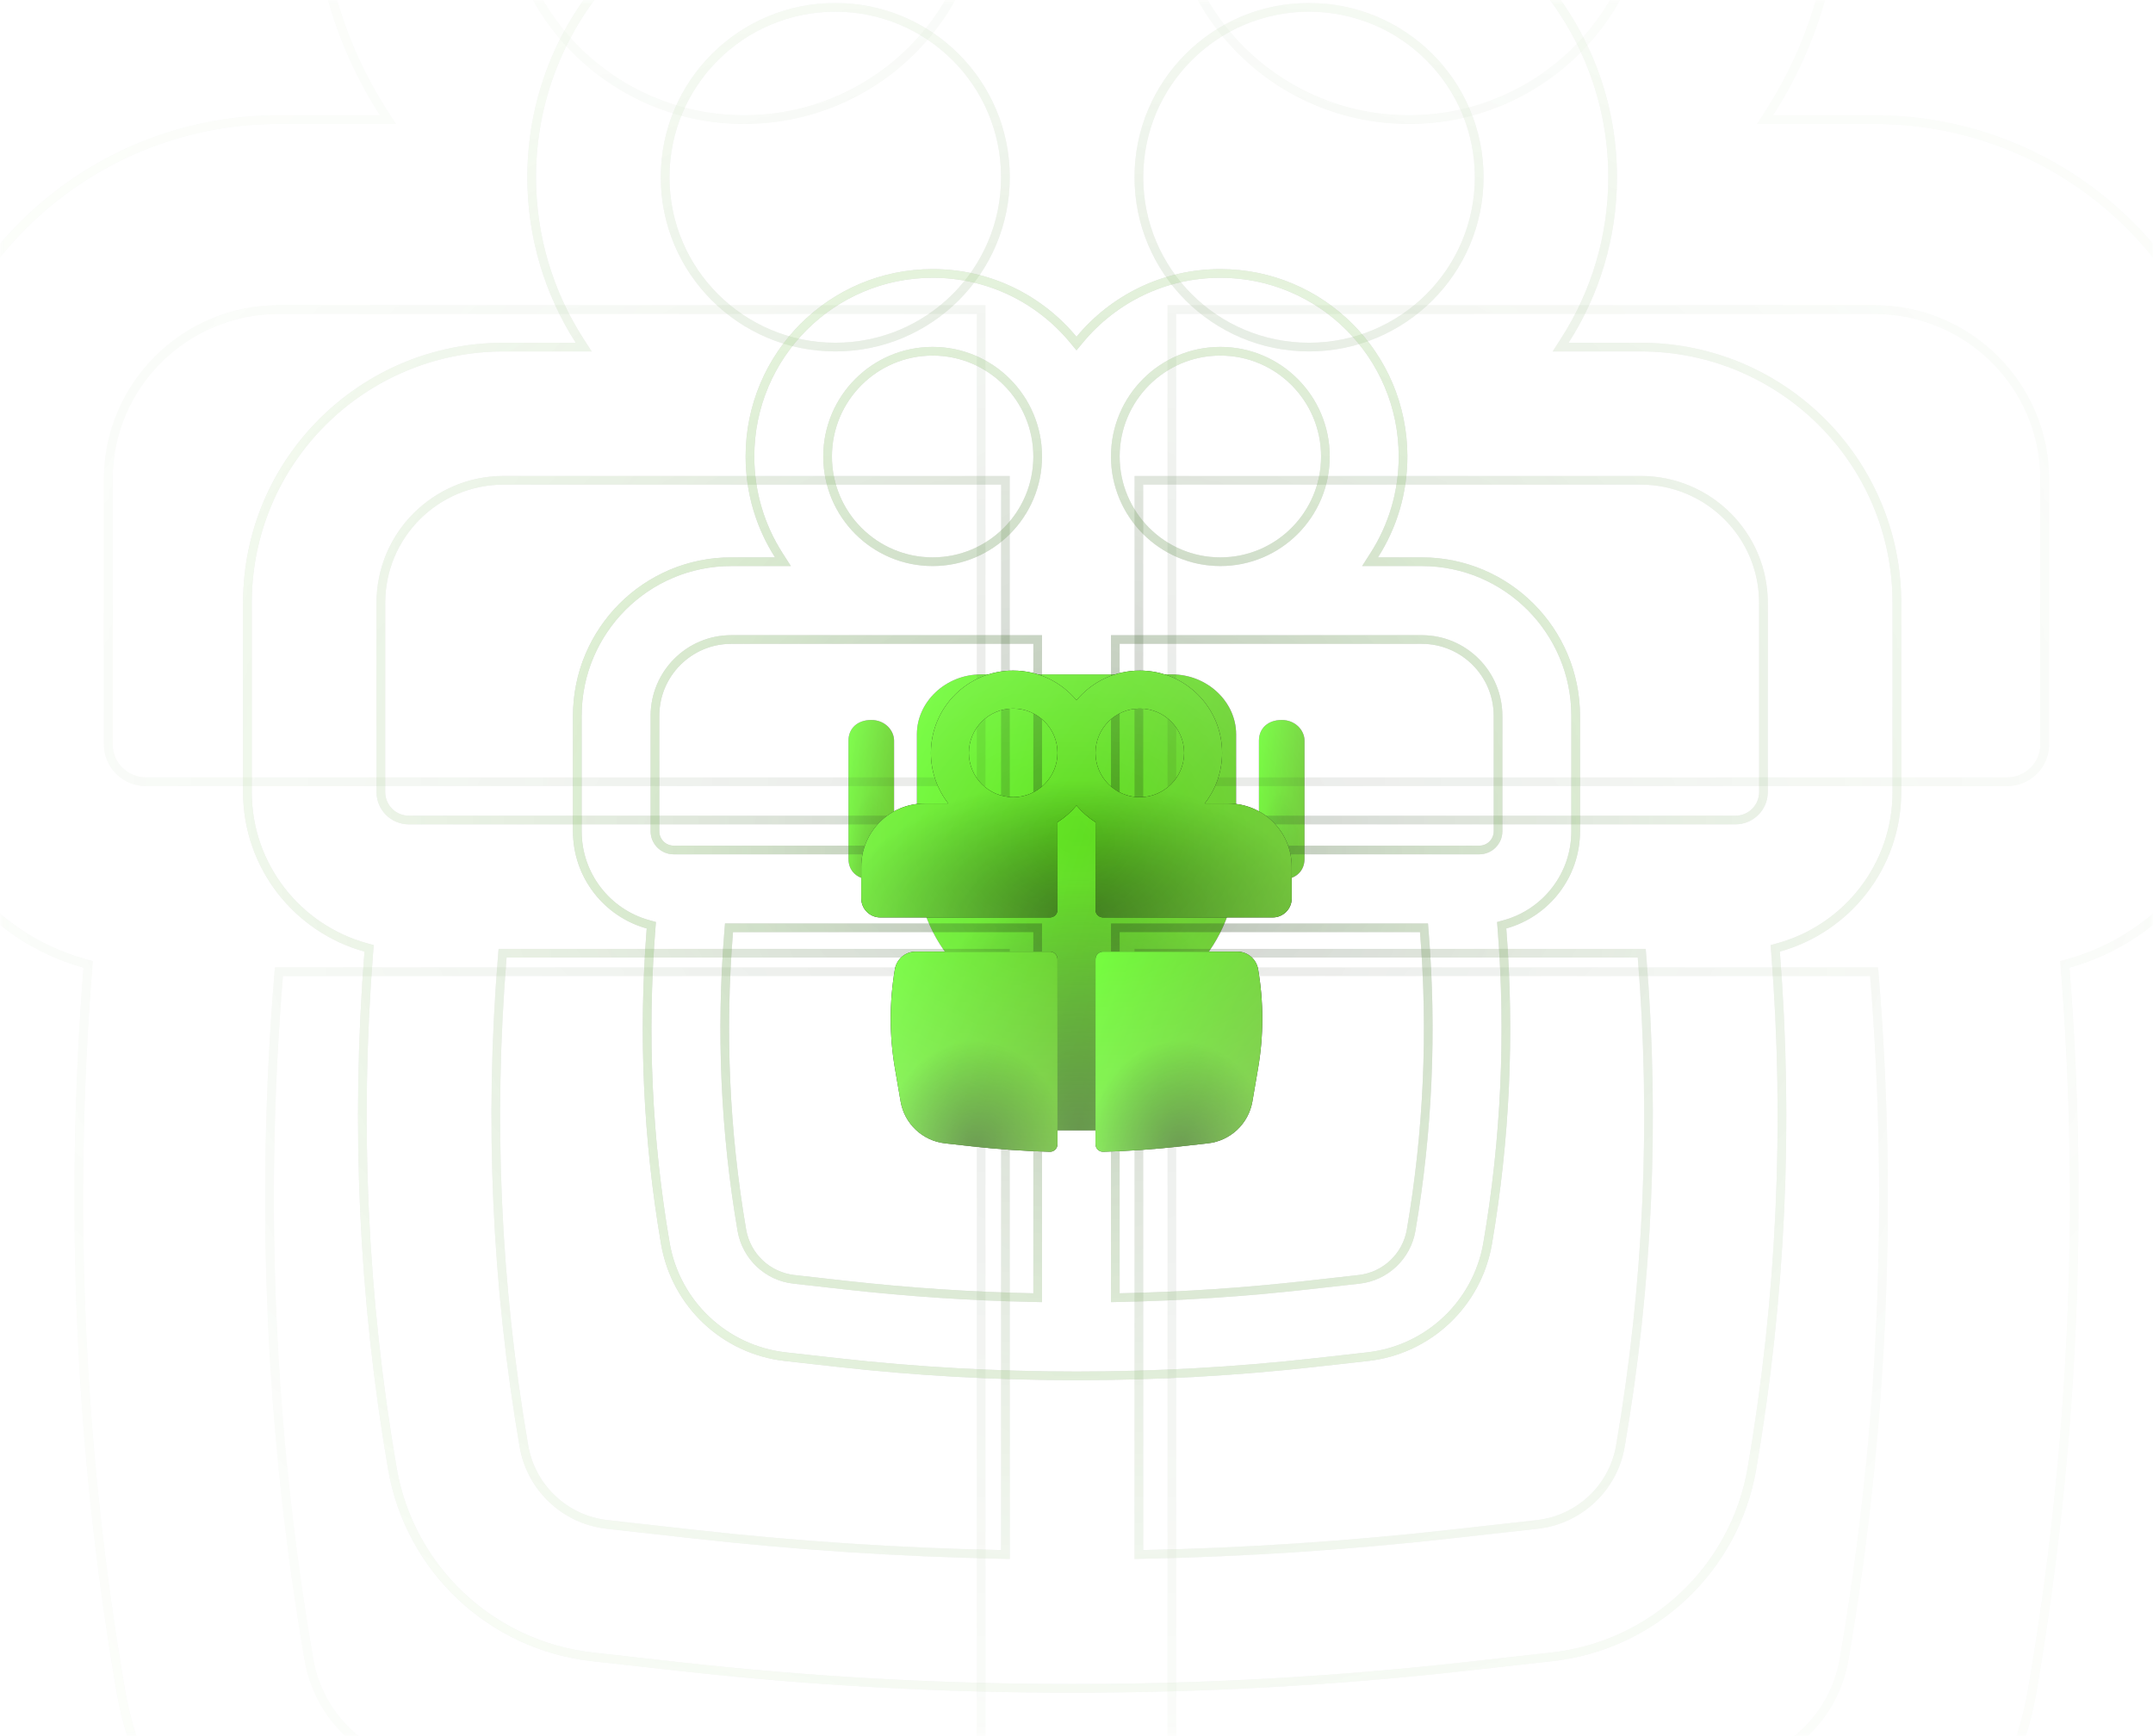 <svg xmlns="http://www.w3.org/2000/svg" fill="none" viewBox="0 0 248 200" height="200" width="248">
<g clip-path="url(#clip0_6134_4086)">
<mask height="200" width="248" y="0" x="0" maskUnits="userSpaceOnUse" style="mask-type:alpha" id="mask0_6134_4086">
<rect fill="url(#paint0_radial_6134_4086)" height="200" width="248"></rect>
</mask>
<g mask="url(#mask0_6134_4086)">
<g filter="url(#filter0_f_6134_4086)">
<g filter="url(#filter1_i_6134_4086)">
<path fill="#C952FF" d="M134.978 72H113.024C108.907 72 105.614 75.183 105.614 78.898V94.021C105.614 102.777 112.475 110.206 121.257 111.532V119.227H113.024C111.377 119.227 110.28 120.288 110.28 121.88C110.28 123.472 111.377 124.533 113.024 124.533H134.978C136.625 124.533 137.722 123.472 137.722 121.88C137.722 120.288 136.625 119.227 134.978 119.227H126.745V111.532C135.527 110.206 142.388 103.042 142.388 94.021V78.898C142.388 75.183 139.095 72 134.978 72Z"></path>
<path fill="url(#paint1_linear_6134_4086)" d="M134.978 72H113.024C108.907 72 105.614 75.183 105.614 78.898V94.021C105.614 102.777 112.475 110.206 121.257 111.532V119.227H113.024C111.377 119.227 110.28 120.288 110.28 121.88C110.28 123.472 111.377 124.533 113.024 124.533H134.978C136.625 124.533 137.722 123.472 137.722 121.88C137.722 120.288 136.625 119.227 134.978 119.227H126.745V111.532C135.527 110.206 142.388 103.042 142.388 94.021V78.898C142.388 75.183 139.095 72 134.978 72Z"></path>
<path fill-opacity="0.45" fill="url(#paint2_radial_6134_4086)" d="M134.978 72H113.024C108.907 72 105.614 75.183 105.614 78.898V94.021C105.614 102.777 112.475 110.206 121.257 111.532V119.227H113.024C111.377 119.227 110.28 120.288 110.28 121.88C110.28 123.472 111.377 124.533 113.024 124.533H134.978C136.625 124.533 137.722 123.472 137.722 121.88C137.722 120.288 136.625 119.227 134.978 119.227H126.745V111.532C135.527 110.206 142.388 103.042 142.388 94.021V78.898C142.388 75.183 139.095 72 134.978 72Z"></path>
</g>
<g filter="url(#filter2_i_6134_4086)">
<path fill="#C952FF" d="M100.36 77.253C98.784 77.253 97.733 78.208 97.733 79.641V93.252C97.733 94.685 98.784 95.64 100.36 95.64C101.936 95.64 102.987 94.685 102.987 93.252V79.641C102.987 78.447 101.936 77.253 100.36 77.253Z"></path>
<path fill="url(#paint3_linear_6134_4086)" d="M100.36 77.253C98.784 77.253 97.733 78.208 97.733 79.641V93.252C97.733 94.685 98.784 95.64 100.36 95.64C101.936 95.64 102.987 94.685 102.987 93.252V79.641C102.987 78.447 101.936 77.253 100.36 77.253Z"></path>
<path fill-opacity="0.12" fill="url(#paint4_radial_6134_4086)" d="M100.36 77.253C98.784 77.253 97.733 78.208 97.733 79.641V93.252C97.733 94.685 98.784 95.64 100.36 95.64C101.936 95.64 102.987 94.685 102.987 93.252V79.641C102.987 78.447 101.936 77.253 100.36 77.253Z"></path>
</g>
<g filter="url(#filter3_i_6134_4086)">
<path fill="#C952FF" d="M147.64 77.253C146.064 77.253 145.014 78.208 145.014 79.641V93.252C145.014 94.685 146.064 95.64 147.64 95.64C149.216 95.64 150.267 94.685 150.267 93.252V79.641C150.267 78.447 149.216 77.253 147.64 77.253Z"></path>
<path fill="url(#paint5_linear_6134_4086)" d="M147.64 77.253C146.064 77.253 145.014 78.208 145.014 79.641V93.252C145.014 94.685 146.064 95.64 147.64 95.64C149.216 95.64 150.267 94.685 150.267 93.252V79.641C150.267 78.447 149.216 77.253 147.64 77.253Z"></path>
<path fill-opacity="0.12" fill="url(#paint6_radial_6134_4086)" d="M147.64 77.253C146.064 77.253 145.014 78.208 145.014 79.641V93.252C145.014 94.685 146.064 95.64 147.64 95.64C149.216 95.64 150.267 94.685 150.267 93.252V79.641C150.267 78.447 149.216 77.253 147.64 77.253Z"></path>
</g>
</g>
<g opacity="0.1">
<path stroke="black" d="M123.616 -44.782L124 -44.322L124.384 -44.782C133.423 -55.608 147.046 -62.5 162.286 -62.5C189.499 -62.5 211.557 -40.524 211.557 -13.42C211.557 -3.689 208.715 5.379 203.812 13.007L203.317 13.777H204.233H215.886C238.871 13.777 257.5 32.338 257.5 55.23V85.741C257.5 97.778 249.35 107.92 238.245 110.987L237.847 111.097L237.879 111.509C240.083 139.333 238.806 167.34 234.069 194.881C231.274 211.132 218.024 223.583 201.573 225.413L201.628 225.91L201.573 225.413L187.568 226.972C145.32 231.676 102.68 231.676 60.432 226.972L46.427 225.413L46.372 225.907L46.427 225.413C29.976 223.583 16.727 211.132 13.932 194.881C9.194 167.34 7.918 139.333 10.121 111.509L10.153 111.097L9.755 110.987C-1.35 107.92 -9.5 97.778 -9.5 85.741V55.23C-9.5 32.338 9.13 13.777 32.114 13.777H43.767H44.683L44.188 13.007C39.285 5.379 36.443 -3.689 36.443 -13.42C36.443 -40.524 58.501 -62.5 85.714 -62.5C100.954 -62.5 114.577 -55.608 123.616 -44.782ZM113.014 36.161V35.661H112.514H32.114C21.268 35.661 12.471 44.42 12.471 55.23V85.741C12.471 88.126 14.411 90.055 16.8 90.055H112.514H113.014V89.555V36.161ZM135.486 111.938H134.986V112.438V207.999V208.509L135.496 208.498C152.069 208.153 168.629 207.062 185.127 205.225L199.132 203.666C205.853 202.918 211.27 197.829 212.412 191.186C216.889 165.159 218.061 138.688 215.909 112.397L215.872 111.938H215.411H135.486ZM134.986 89.555V90.055H135.486H231.2C233.589 90.055 235.529 88.126 235.529 85.741V55.23C235.529 44.42 226.733 35.661 215.886 35.661H135.486H134.986V36.161V89.555ZM113.014 112.438V111.938H112.514H32.59H32.129L32.091 112.397C29.939 138.688 31.11 165.159 35.587 191.186C36.73 197.829 42.147 202.918 48.868 203.666L62.873 205.225C79.371 207.062 95.931 208.153 112.504 208.498L113.014 208.509V207.999V112.438ZM113.014 -13.42C113.014 -28.442 100.79 -40.617 85.714 -40.617C70.639 -40.617 58.414 -28.442 58.414 -13.42C58.414 1.603 70.639 13.777 85.714 13.777C100.79 13.777 113.014 1.603 113.014 -13.42ZM162.286 13.777C177.361 13.777 189.586 1.603 189.586 -13.42C189.586 -28.442 177.361 -40.617 162.286 -40.617C147.21 -40.617 134.986 -28.442 134.986 -13.42C134.986 1.603 147.21 13.777 162.286 13.777Z"></path>
<path stroke="url(#paint7_radial_6134_4086)" d="M123.616 -44.782L124 -44.322L124.384 -44.782C133.423 -55.608 147.046 -62.5 162.286 -62.5C189.499 -62.5 211.557 -40.524 211.557 -13.42C211.557 -3.689 208.715 5.379 203.812 13.007L203.317 13.777H204.233H215.886C238.871 13.777 257.5 32.338 257.5 55.23V85.741C257.5 97.778 249.35 107.92 238.245 110.987L237.847 111.097L237.879 111.509C240.083 139.333 238.806 167.34 234.069 194.881C231.274 211.132 218.024 223.583 201.573 225.413L201.628 225.91L201.573 225.413L187.568 226.972C145.32 231.676 102.68 231.676 60.432 226.972L46.427 225.413L46.372 225.907L46.427 225.413C29.976 223.583 16.727 211.132 13.932 194.881C9.194 167.34 7.918 139.333 10.121 111.509L10.153 111.097L9.755 110.987C-1.35 107.92 -9.5 97.778 -9.5 85.741V55.23C-9.5 32.338 9.13 13.777 32.114 13.777H43.767H44.683L44.188 13.007C39.285 5.379 36.443 -3.689 36.443 -13.42C36.443 -40.524 58.501 -62.5 85.714 -62.5C100.954 -62.5 114.577 -55.608 123.616 -44.782ZM113.014 36.161V35.661H112.514H32.114C21.268 35.661 12.471 44.42 12.471 55.23V85.741C12.471 88.126 14.411 90.055 16.8 90.055H112.514H113.014V89.555V36.161ZM135.486 111.938H134.986V112.438V207.999V208.509L135.496 208.498C152.069 208.153 168.629 207.062 185.127 205.225L199.132 203.666C205.853 202.918 211.27 197.829 212.412 191.186C216.889 165.159 218.061 138.688 215.909 112.397L215.872 111.938H215.411H135.486ZM134.986 89.555V90.055H135.486H231.2C233.589 90.055 235.529 88.126 235.529 85.741V55.23C235.529 44.42 226.733 35.661 215.886 35.661H135.486H134.986V36.161V89.555ZM113.014 112.438V111.938H112.514H32.59H32.129L32.091 112.397C29.939 138.688 31.11 165.159 35.587 191.186C36.73 197.829 42.147 202.918 48.868 203.666L62.873 205.225C79.371 207.062 95.931 208.153 112.504 208.498L113.014 208.509V207.999V112.438ZM113.014 -13.42C113.014 -28.442 100.79 -40.617 85.714 -40.617C70.639 -40.617 58.414 -28.442 58.414 -13.42C58.414 1.603 70.639 13.777 85.714 13.777C100.79 13.777 113.014 1.603 113.014 -13.42ZM162.286 13.777C177.361 13.777 189.586 1.603 189.586 -13.42C189.586 -28.442 177.361 -40.617 162.286 -40.617C147.21 -40.617 134.986 -28.442 134.986 -13.42C134.986 1.603 147.21 13.777 162.286 13.777Z"></path>
</g>
<g opacity="0.2">
<path stroke="black" d="M123.116 -1.896L123.5 -1.434L123.884 -1.896C130.3 -9.598 139.969 -14.5 150.786 -14.5C170.1 -14.5 185.757 1.132 185.757 20.415C185.757 27.337 183.74 33.788 180.26 39.214L179.766 39.984H180.681H188.986C205.287 39.984 218.5 53.177 218.5 69.45V91.244C218.5 99.776 212.736 106.965 204.882 109.139L204.485 109.249L204.517 109.66C206.087 129.523 205.177 149.516 201.803 169.177C199.822 180.722 190.429 189.567 178.769 190.867L168.788 191.981C138.689 195.34 108.311 195.34 78.212 191.981L68.231 190.867C56.57 189.567 47.179 180.722 45.197 169.177C41.823 149.516 40.914 129.523 42.483 109.66L42.516 109.249L42.118 109.139C34.264 106.965 28.5 99.776 28.5 91.244V69.45C28.5 53.177 41.713 39.984 58.014 39.984H66.319H67.234L66.74 39.214C63.26 33.788 61.243 27.337 61.243 20.415C61.243 1.132 76.899 -14.5 96.214 -14.5C107.031 -14.5 116.7 -9.598 123.116 -1.896ZM115.814 55.829V55.329H115.314H58.014C50.204 55.329 43.871 61.65 43.871 69.45V91.244C43.871 93.025 45.318 94.468 47.1 94.468H115.314H115.814V93.968V55.829ZM131.686 109.813H131.186V110.313V178.57V179.081L131.696 179.07C143.512 178.824 155.319 178.044 167.081 176.731L177.062 175.617C181.916 175.076 185.827 171.393 186.652 166.586C189.845 147.983 190.68 129.063 189.146 110.272L189.108 109.813H188.647H131.686ZM131.186 93.968V94.468H131.686H199.9C201.683 94.468 203.129 93.025 203.129 91.244V69.45C203.129 61.651 196.796 55.329 188.986 55.329H131.686H131.186V55.829V93.968ZM115.814 110.313V109.813H115.314H58.353H57.892L57.855 110.272C56.32 129.063 57.155 147.983 60.348 166.586C61.173 171.393 65.084 175.076 69.939 175.617L79.919 176.731C91.682 178.044 103.488 178.824 115.304 179.07L115.814 179.081V178.57V110.313ZM115.814 20.415C115.814 9.606 107.038 0.845 96.214 0.845C85.39 0.845 76.614 9.606 76.614 20.415C76.614 31.223 85.39 39.984 96.214 39.984C107.038 39.984 115.814 31.223 115.814 20.415ZM150.786 39.984C161.61 39.984 170.386 31.223 170.386 20.415C170.386 9.606 161.61 0.845 150.786 0.845C139.962 0.845 131.186 9.606 131.186 20.415C131.186 31.223 139.962 39.984 150.786 39.984Z"></path>
<path stroke="url(#paint8_radial_6134_4086)" d="M123.116 -1.896L123.5 -1.434L123.884 -1.896C130.3 -9.598 139.969 -14.5 150.786 -14.5C170.1 -14.5 185.757 1.132 185.757 20.415C185.757 27.337 183.74 33.788 180.26 39.214L179.766 39.984H180.681H188.986C205.287 39.984 218.5 53.177 218.5 69.45V91.244C218.5 99.776 212.736 106.965 204.882 109.139L204.485 109.249L204.517 109.66C206.087 129.523 205.177 149.516 201.803 169.177C199.822 180.722 190.429 189.567 178.769 190.867L168.788 191.981C138.689 195.34 108.311 195.34 78.212 191.981L68.231 190.867C56.57 189.567 47.179 180.722 45.197 169.177C41.823 149.516 40.914 129.523 42.483 109.66L42.516 109.249L42.118 109.139C34.264 106.965 28.5 99.776 28.5 91.244V69.45C28.5 53.177 41.713 39.984 58.014 39.984H66.319H67.234L66.74 39.214C63.26 33.788 61.243 27.337 61.243 20.415C61.243 1.132 76.899 -14.5 96.214 -14.5C107.031 -14.5 116.7 -9.598 123.116 -1.896ZM115.814 55.829V55.329H115.314H58.014C50.204 55.329 43.871 61.65 43.871 69.45V91.244C43.871 93.025 45.318 94.468 47.1 94.468H115.314H115.814V93.968V55.829ZM131.686 109.813H131.186V110.313V178.57V179.081L131.696 179.07C143.512 178.824 155.319 178.044 167.081 176.731L177.062 175.617C181.916 175.076 185.827 171.393 186.652 166.586C189.845 147.983 190.68 129.063 189.146 110.272L189.108 109.813H188.647H131.686ZM131.186 93.968V94.468H131.686H199.9C201.683 94.468 203.129 93.025 203.129 91.244V69.45C203.129 61.651 196.796 55.329 188.986 55.329H131.686H131.186V55.829V93.968ZM115.814 110.313V109.813H115.314H58.353H57.892L57.855 110.272C56.32 129.063 57.155 147.983 60.348 166.586C61.173 171.393 65.084 175.076 69.939 175.617L79.919 176.731C91.682 178.044 103.488 178.824 115.304 179.07L115.814 179.081V178.57V110.313ZM115.814 20.415C115.814 9.606 107.038 0.845 96.214 0.845C85.39 0.845 76.614 9.606 76.614 20.415C76.614 31.223 85.39 39.984 96.214 39.984C107.038 39.984 115.814 31.223 115.814 20.415ZM150.786 39.984C161.61 39.984 170.386 31.223 170.386 20.415C170.386 9.606 161.61 0.845 150.786 0.845C139.962 0.845 131.186 9.606 131.186 20.415C131.186 31.223 139.962 39.984 150.786 39.984Z"></path>
</g>
<g opacity="0.3">
<path stroke="black" d="M123.615 39.112L124 39.575L124.385 39.112C128.246 34.46 134.064 31.5 140.571 31.5C152.192 31.5 161.614 40.94 161.614 52.586C161.614 56.767 160.4 60.663 158.306 63.94L157.815 64.709H158.728H163.771C173.562 64.709 181.5 72.662 181.5 82.474V95.758C181.5 100.87 178.059 105.176 173.373 106.478L172.976 106.588L173.008 106.999C173.96 119.089 173.409 131.26 171.362 143.227C170.173 150.18 164.538 155.504 157.545 156.287L151.483 156.966C133.218 159.011 114.782 159.011 96.517 156.966L90.456 156.287C83.462 155.504 77.827 150.18 76.638 143.227C74.591 131.26 74.04 119.089 74.992 106.999L75.024 106.588L74.627 106.478C69.941 105.176 66.5 100.87 66.5 95.758V82.474C66.5 72.662 74.438 64.709 84.229 64.709H89.272H90.185L89.694 63.94C87.6 60.663 86.386 56.767 86.386 52.586C86.386 40.94 95.808 31.5 107.429 31.5C113.936 31.5 119.754 34.46 123.615 39.112ZM119.529 74.172V73.672H119.029H84.229C79.375 73.672 75.443 77.614 75.443 82.474V95.758C75.443 96.951 76.408 97.918 77.6 97.918H119.029H119.529V97.418V74.172ZM128.971 106.881H128.471V107.381V148.986V149.496L128.982 149.486C136.164 149.335 143.34 148.859 150.49 148.059L156.551 147.38C159.587 147.04 162.032 144.729 162.547 141.714C164.489 130.359 164.998 118.81 164.064 107.341L164.027 106.881H163.566H128.971ZM128.471 97.418V97.918H128.971H170.4C171.592 97.918 172.557 96.95 172.557 95.758V82.474C172.557 77.614 168.625 73.672 163.771 73.672H128.971H128.471V74.172V97.418ZM119.529 107.381V106.881H119.029H84.434H83.973L83.936 107.341C83.003 118.81 83.51 130.359 85.452 141.714C85.968 144.729 88.412 147.04 91.449 147.38L97.51 148.059C104.66 148.859 111.836 149.335 119.018 149.486L119.529 149.496V148.986V107.381ZM119.529 52.586C119.529 45.892 114.112 40.463 107.429 40.463C100.745 40.463 95.329 45.892 95.329 52.586C95.329 59.281 100.745 64.709 107.429 64.709C114.112 64.709 119.529 59.281 119.529 52.586ZM140.571 64.709C147.255 64.709 152.671 59.281 152.671 52.586C152.671 45.892 147.255 40.463 140.571 40.463C133.888 40.463 128.471 45.892 128.471 52.586C128.471 59.281 133.888 64.709 140.571 64.709Z"></path>
<path stroke="url(#paint9_radial_6134_4086)" d="M123.615 39.112L124 39.575L124.385 39.112C128.246 34.46 134.064 31.5 140.571 31.5C152.192 31.5 161.614 40.94 161.614 52.586C161.614 56.767 160.4 60.663 158.306 63.94L157.815 64.709H158.728H163.771C173.562 64.709 181.5 72.662 181.5 82.474V95.758C181.5 100.87 178.059 105.176 173.373 106.478L172.976 106.588L173.008 106.999C173.96 119.089 173.409 131.26 171.362 143.227C170.173 150.18 164.538 155.504 157.545 156.287L151.483 156.966C133.218 159.011 114.782 159.011 96.517 156.966L90.456 156.287C83.462 155.504 77.827 150.18 76.638 143.227C74.591 131.26 74.04 119.089 74.992 106.999L75.024 106.588L74.627 106.478C69.941 105.176 66.5 100.87 66.5 95.758V82.474C66.5 72.662 74.438 64.709 84.229 64.709H89.272H90.185L89.694 63.94C87.6 60.663 86.386 56.767 86.386 52.586C86.386 40.94 95.808 31.5 107.429 31.5C113.936 31.5 119.754 34.46 123.615 39.112ZM119.529 74.172V73.672H119.029H84.229C79.375 73.672 75.443 77.614 75.443 82.474V95.758C75.443 96.951 76.408 97.918 77.6 97.918H119.029H119.529V97.418V74.172ZM128.971 106.881H128.471V107.381V148.986V149.496L128.982 149.486C136.164 149.335 143.34 148.859 150.49 148.059L156.551 147.38C159.587 147.04 162.032 144.729 162.547 141.714C164.489 130.359 164.998 118.81 164.064 107.341L164.027 106.881H163.566H128.971ZM128.471 97.418V97.918H128.971H170.4C171.592 97.918 172.557 96.95 172.557 95.758V82.474C172.557 77.614 168.625 73.672 163.771 73.672H128.971H128.471V74.172V97.418ZM119.529 107.381V106.881H119.029H84.434H83.973L83.936 107.341C83.003 118.81 83.51 130.359 85.452 141.714C85.968 144.729 88.412 147.04 91.449 147.38L97.51 148.059C104.66 148.859 111.836 149.335 119.018 149.486L119.529 149.496V148.986V107.381ZM119.529 52.586C119.529 45.892 114.112 40.463 107.429 40.463C100.745 40.463 95.329 45.892 95.329 52.586C95.329 59.281 100.745 64.709 107.429 64.709C114.112 64.709 119.529 59.281 119.529 52.586ZM140.571 64.709C147.255 64.709 152.671 59.281 152.671 52.586C152.671 45.892 147.255 40.463 140.571 40.463C133.888 40.463 128.471 45.892 128.471 52.586C128.471 59.281 133.888 64.709 140.571 64.709Z"></path>
</g>
<g filter="url(#filter4_i_6134_4086)">
<path fill="black" d="M107.229 81.042C107.229 75.806 111.473 71.562 116.708 71.562C119.64 71.562 122.261 72.894 124 74.984C125.739 72.894 128.36 71.562 131.291 71.562C136.526 71.562 140.771 75.806 140.771 81.042C140.771 83.242 140.021 85.266 138.764 86.875H141.5C145.527 86.875 148.791 90.14 148.791 94.167V97.812C148.791 99.021 147.812 100 146.604 100H127.062C126.579 100 126.187 99.608 126.187 99.125V89.031C125.362 88.502 124.624 87.85 124 87.099C123.376 87.85 122.637 88.502 121.812 89.031V99.125C121.812 99.608 121.42 100 120.937 100H101.396C100.187 100 99.208 99.021 99.208 97.812V94.167C99.208 90.14 102.473 86.875 106.5 86.875H109.236C107.978 85.266 107.229 83.242 107.229 81.042ZM121.812 81.042C121.812 78.223 119.527 75.938 116.708 75.938C113.889 75.938 111.604 78.223 111.604 81.042C111.604 83.861 113.889 86.146 116.708 86.146C119.527 86.146 121.812 83.861 121.812 81.042ZM126.187 81.042C126.187 83.861 128.472 86.146 131.291 86.146C134.11 86.146 136.396 83.861 136.396 81.042C136.396 78.223 134.11 75.938 131.291 75.938C128.472 75.938 126.187 78.223 126.187 81.042Z" clip-rule="evenodd" fill-rule="evenodd"></path>
<path fill="url(#paint10_linear_6134_4086)" d="M107.229 81.042C107.229 75.806 111.473 71.562 116.708 71.562C119.64 71.562 122.261 72.894 124 74.984C125.739 72.894 128.36 71.562 131.291 71.562C136.526 71.562 140.771 75.806 140.771 81.042C140.771 83.242 140.021 85.266 138.764 86.875H141.5C145.527 86.875 148.791 90.14 148.791 94.167V97.812C148.791 99.021 147.812 100 146.604 100H127.062C126.579 100 126.187 99.608 126.187 99.125V89.031C125.362 88.502 124.624 87.85 124 87.099C123.376 87.85 122.637 88.502 121.812 89.031V99.125C121.812 99.608 121.42 100 120.937 100H101.396C100.187 100 99.208 99.021 99.208 97.812V94.167C99.208 90.14 102.473 86.875 106.5 86.875H109.236C107.978 85.266 107.229 83.242 107.229 81.042ZM121.812 81.042C121.812 78.223 119.527 75.938 116.708 75.938C113.889 75.938 111.604 78.223 111.604 81.042C111.604 83.861 113.889 86.146 116.708 86.146C119.527 86.146 121.812 83.861 121.812 81.042ZM126.187 81.042C126.187 83.861 128.472 86.146 131.291 86.146C134.11 86.146 136.396 83.861 136.396 81.042C136.396 78.223 134.11 75.938 131.291 75.938C128.472 75.938 126.187 78.223 126.187 81.042Z" clip-rule="evenodd" fill-rule="evenodd"></path>
<path fill-opacity="0.45" fill="url(#paint11_radial_6134_4086)" d="M107.229 81.042C107.229 75.806 111.473 71.562 116.708 71.562C119.64 71.562 122.261 72.894 124 74.984C125.739 72.894 128.36 71.562 131.291 71.562C136.526 71.562 140.771 75.806 140.771 81.042C140.771 83.242 140.021 85.266 138.764 86.875H141.5C145.527 86.875 148.791 90.14 148.791 94.167V97.812C148.791 99.021 147.812 100 146.604 100H127.062C126.579 100 126.187 99.608 126.187 99.125V89.031C125.362 88.502 124.624 87.85 124 87.099C123.376 87.85 122.637 88.502 121.812 89.031V99.125C121.812 99.608 121.42 100 120.937 100H101.396C100.187 100 99.208 99.021 99.208 97.812V94.167C99.208 90.14 102.473 86.875 106.5 86.875H109.236C107.978 85.266 107.229 83.242 107.229 81.042ZM121.812 81.042C121.812 78.223 119.527 75.938 116.708 75.938C113.889 75.938 111.604 78.223 111.604 81.042C111.604 83.861 113.889 86.146 116.708 86.146C119.527 86.146 121.812 83.861 121.812 81.042ZM126.187 81.042C126.187 83.861 128.472 86.146 131.291 86.146C134.11 86.146 136.396 83.861 136.396 81.042C136.396 78.223 134.11 75.938 131.291 75.938C128.472 75.938 126.187 78.223 126.187 81.042Z" clip-rule="evenodd" fill-rule="evenodd"></path>
</g>
<g filter="url(#filter5_i_6134_4086)">
<path fill="black" d="M121.813 104.812C121.813 104.329 121.421 103.938 120.938 103.938H105.476C104.293 103.938 103.282 104.79 103.082 105.956C102.435 109.736 102.435 113.598 103.082 117.377L103.737 121.195C104.177 123.766 106.265 125.735 108.857 126.025L111.964 126.372C114.941 126.705 117.929 126.914 120.92 126.999C121.41 127.013 121.813 126.618 121.813 126.128V104.812Z"></path>
<path fill="url(#paint12_linear_6134_4086)" d="M121.813 104.812C121.813 104.329 121.421 103.938 120.938 103.938H105.476C104.293 103.938 103.282 104.79 103.082 105.956C102.435 109.736 102.435 113.598 103.082 117.377L103.737 121.195C104.177 123.766 106.265 125.735 108.857 126.025L111.964 126.372C114.941 126.705 117.929 126.914 120.92 126.999C121.41 127.013 121.813 126.618 121.813 126.128V104.812Z"></path>
<path fill-opacity="0.45" fill="url(#paint13_radial_6134_4086)" d="M121.813 104.812C121.813 104.329 121.421 103.938 120.938 103.938H105.476C104.293 103.938 103.282 104.79 103.082 105.956C102.435 109.736 102.435 113.598 103.082 117.377L103.737 121.195C104.177 123.766 106.265 125.735 108.857 126.025L111.964 126.372C114.941 126.705 117.929 126.914 120.92 126.999C121.41 127.013 121.813 126.618 121.813 126.128V104.812Z"></path>
</g>
<g filter="url(#filter6_i_6134_4086)">
<path fill="black" d="M127.08 126.999C126.59 127.013 126.188 126.618 126.188 126.128V104.812C126.188 104.329 126.579 103.938 127.063 103.938H142.524C143.707 103.938 144.718 104.79 144.918 105.956C145.565 109.736 145.565 113.598 144.918 117.377L144.264 121.195C143.823 123.766 141.735 125.735 139.143 126.025L136.037 126.372C133.059 126.705 130.071 126.914 127.08 126.999Z"></path>
<path fill="url(#paint14_linear_6134_4086)" d="M127.08 126.999C126.59 127.013 126.188 126.618 126.188 126.128V104.812C126.188 104.329 126.579 103.938 127.063 103.938H142.524C143.707 103.938 144.718 104.79 144.918 105.956C145.565 109.736 145.565 113.598 144.918 117.377L144.264 121.195C143.823 123.766 141.735 125.735 139.143 126.025L136.037 126.372C133.059 126.705 130.071 126.914 127.08 126.999Z"></path>
<path fill-opacity="0.45" fill="url(#paint15_radial_6134_4086)" d="M127.08 126.999C126.59 127.013 126.188 126.618 126.188 126.128V104.812C126.188 104.329 126.579 103.938 127.063 103.938H142.524C143.707 103.938 144.718 104.79 144.918 105.956C145.565 109.736 145.565 113.598 144.918 117.377L144.264 121.195C143.823 123.766 141.735 125.735 139.143 126.025L136.037 126.372C133.059 126.705 130.071 126.914 127.08 126.999Z"></path>
</g>
</g>
</g>
<defs>
<filter color-interpolation-filters="sRGB" filterUnits="userSpaceOnUse" height="231.04" width="231.04" y="-17.8" x="8.48" id="filter0_f_6134_4086">
<feFlood result="BackgroundImageFix" flood-opacity="0"></feFlood>
<feBlend result="shape" in2="BackgroundImageFix" in="SourceGraphic" mode="normal"></feBlend>
<feGaussianBlur result="effect1_foregroundBlur_6134_4086" stdDeviation="42"></feGaussianBlur>
</filter>
<filter color-interpolation-filters="sRGB" filterUnits="userSpaceOnUse" height="58.222" width="36.773" y="72" x="105.614" id="filter1_i_6134_4086">
<feFlood result="BackgroundImageFix" flood-opacity="0"></feFlood>
<feBlend result="shape" in2="BackgroundImageFix" in="SourceGraphic" mode="normal"></feBlend>
<feColorMatrix result="hardAlpha" values="0 0 0 0 0 0 0 0 0 0 0 0 0 0 0 0 0 0 127 0" type="matrix" in="SourceAlpha"></feColorMatrix>
<feOffset dy="5.688"></feOffset>
<feGaussianBlur stdDeviation="8.742"></feGaussianBlur>
<feComposite k3="1" k2="-1" operator="arithmetic" in2="hardAlpha"></feComposite>
<feColorMatrix values="0 0 0 0 1 0 0 0 0 1 0 0 0 0 1 0 0 0 0.4 0" type="matrix"></feColorMatrix>
<feBlend result="effect1_innerShadow_6134_4086" in2="shape" mode="normal"></feBlend>
</filter>
<filter color-interpolation-filters="sRGB" filterUnits="userSpaceOnUse" height="24.075" width="5.253" y="77.253" x="97.733" id="filter2_i_6134_4086">
<feFlood result="BackgroundImageFix" flood-opacity="0"></feFlood>
<feBlend result="shape" in2="BackgroundImageFix" in="SourceGraphic" mode="normal"></feBlend>
<feColorMatrix result="hardAlpha" values="0 0 0 0 0 0 0 0 0 0 0 0 0 0 0 0 0 0 127 0" type="matrix" in="SourceAlpha"></feColorMatrix>
<feOffset dy="5.688"></feOffset>
<feGaussianBlur stdDeviation="8.742"></feGaussianBlur>
<feComposite k3="1" k2="-1" operator="arithmetic" in2="hardAlpha"></feComposite>
<feColorMatrix values="0 0 0 0 1 0 0 0 0 1 0 0 0 0 1 0 0 0 0.4 0" type="matrix"></feColorMatrix>
<feBlend result="effect1_innerShadow_6134_4086" in2="shape" mode="normal"></feBlend>
</filter>
<filter color-interpolation-filters="sRGB" filterUnits="userSpaceOnUse" height="24.075" width="5.253" y="77.253" x="145.014" id="filter3_i_6134_4086">
<feFlood result="BackgroundImageFix" flood-opacity="0"></feFlood>
<feBlend result="shape" in2="BackgroundImageFix" in="SourceGraphic" mode="normal"></feBlend>
<feColorMatrix result="hardAlpha" values="0 0 0 0 0 0 0 0 0 0 0 0 0 0 0 0 0 0 127 0" type="matrix" in="SourceAlpha"></feColorMatrix>
<feOffset dy="5.688"></feOffset>
<feGaussianBlur stdDeviation="8.742"></feGaussianBlur>
<feComposite k3="1" k2="-1" operator="arithmetic" in2="hardAlpha"></feComposite>
<feColorMatrix values="0 0 0 0 1 0 0 0 0 1 0 0 0 0 1 0 0 0 0.4 0" type="matrix"></feColorMatrix>
<feBlend result="effect1_innerShadow_6134_4086" in2="shape" mode="normal"></feBlend>
</filter>
<filter color-interpolation-filters="sRGB" filterUnits="userSpaceOnUse" height="34.126" width="49.583" y="71.562" x="99.208" id="filter4_i_6134_4086">
<feFlood result="BackgroundImageFix" flood-opacity="0"></feFlood>
<feBlend result="shape" in2="BackgroundImageFix" in="SourceGraphic" mode="normal"></feBlend>
<feColorMatrix result="hardAlpha" values="0 0 0 0 0 0 0 0 0 0 0 0 0 0 0 0 0 0 127 0" type="matrix" in="SourceAlpha"></feColorMatrix>
<feOffset dy="5.688"></feOffset>
<feGaussianBlur stdDeviation="8.742"></feGaussianBlur>
<feComposite k3="1" k2="-1" operator="arithmetic" in2="hardAlpha"></feComposite>
<feColorMatrix values="0 0 0 0 1 0 0 0 0 1 0 0 0 0 1 0 0 0 0.4 0" type="matrix"></feColorMatrix>
<feBlend result="effect1_innerShadow_6134_4086" in2="shape" mode="normal"></feBlend>
</filter>
<filter color-interpolation-filters="sRGB" filterUnits="userSpaceOnUse" height="28.75" width="19.216" y="103.938" x="102.597" id="filter5_i_6134_4086">
<feFlood result="BackgroundImageFix" flood-opacity="0"></feFlood>
<feBlend result="shape" in2="BackgroundImageFix" in="SourceGraphic" mode="normal"></feBlend>
<feColorMatrix result="hardAlpha" values="0 0 0 0 0 0 0 0 0 0 0 0 0 0 0 0 0 0 127 0" type="matrix" in="SourceAlpha"></feColorMatrix>
<feOffset dy="5.688"></feOffset>
<feGaussianBlur stdDeviation="8.742"></feGaussianBlur>
<feComposite k3="1" k2="-1" operator="arithmetic" in2="hardAlpha"></feComposite>
<feColorMatrix values="0 0 0 0 1 0 0 0 0 1 0 0 0 0 1 0 0 0 0.4 0" type="matrix"></feColorMatrix>
<feBlend result="effect1_innerShadow_6134_4086" in2="shape" mode="normal"></feBlend>
</filter>
<filter color-interpolation-filters="sRGB" filterUnits="userSpaceOnUse" height="28.75" width="19.216" y="103.938" x="126.188" id="filter6_i_6134_4086">
<feFlood result="BackgroundImageFix" flood-opacity="0"></feFlood>
<feBlend result="shape" in2="BackgroundImageFix" in="SourceGraphic" mode="normal"></feBlend>
<feColorMatrix result="hardAlpha" values="0 0 0 0 0 0 0 0 0 0 0 0 0 0 0 0 0 0 127 0" type="matrix" in="SourceAlpha"></feColorMatrix>
<feOffset dy="5.688"></feOffset>
<feGaussianBlur stdDeviation="8.742"></feGaussianBlur>
<feComposite k3="1" k2="-1" operator="arithmetic" in2="hardAlpha"></feComposite>
<feColorMatrix values="0 0 0 0 1 0 0 0 0 1 0 0 0 0 1 0 0 0 0.4 0" type="matrix"></feColorMatrix>
<feBlend result="effect1_innerShadow_6134_4086" in2="shape" mode="normal"></feBlend>
</filter>
<radialGradient gradientTransform="translate(124 96.25) rotate(90) scale(103.75 128.65)" gradientUnits="userSpaceOnUse" r="1" cy="0" cx="0" id="paint0_radial_6134_4086">
<stop stop-color="#C7C7C7"></stop>
<stop stop-opacity="0.22" stop-color="#818181" offset="1"></stop>
</radialGradient>
<linearGradient gradientUnits="userSpaceOnUse" y2="87.531" x2="154.213" y1="72" x1="105.614" id="paint1_linear_6134_4086">
<stop stop-color="#64FD28"></stop>
<stop stop-color="#5ABC18" offset="1"></stop>
</linearGradient>
<radialGradient gradientTransform="translate(124.217 124.533) rotate(-90) scale(29.226 20.458)" gradientUnits="userSpaceOnUse" r="1" cy="0" cx="0" id="paint2_radial_6134_4086">
<stop></stop>
<stop stop-opacity="0" offset="1"></stop>
</radialGradient>
<linearGradient gradientUnits="userSpaceOnUse" y2="78.234" x2="105.257" y1="77.253" x1="97.733" id="paint3_linear_6134_4086">
<stop stop-color="#64FD28"></stop>
<stop stop-color="#5ABC18" offset="1"></stop>
</linearGradient>
<radialGradient gradientTransform="translate(100.391 95.64) rotate(-90) scale(10.229 2.923)" gradientUnits="userSpaceOnUse" r="1" cy="0" cx="0" id="paint4_radial_6134_4086">
<stop></stop>
<stop stop-opacity="0" offset="1"></stop>
</radialGradient>
<linearGradient gradientUnits="userSpaceOnUse" y2="78.234" x2="152.537" y1="77.253" x1="145.014" id="paint5_linear_6134_4086">
<stop stop-color="#64FD28"></stop>
<stop stop-color="#5ABC18" offset="1"></stop>
</linearGradient>
<radialGradient gradientTransform="translate(147.671 95.64) rotate(-90) scale(10.229 2.923)" gradientUnits="userSpaceOnUse" r="1" cy="0" cx="0" id="paint6_radial_6134_4086">
<stop></stop>
<stop stop-opacity="0" offset="1"></stop>
</radialGradient>
<radialGradient gradientTransform="translate(130 105) rotate(0.622) scale(179.637 193.324)" gradientUnits="userSpaceOnUse" r="1" cy="0" cx="0" id="paint7_radial_6134_4086">
<stop stop-opacity="0" stop-color="#64FD28"></stop>
<stop stop-color="#5ABC18" offset="1"></stop>
</radialGradient>
<radialGradient gradientTransform="translate(131.5 96) rotate(4.779) scale(124.727 134.398)" gradientUnits="userSpaceOnUse" r="1" cy="0" cx="0" id="paint8_radial_6134_4086">
<stop stop-opacity="0" stop-color="#64FD28"></stop>
<stop stop-color="#5ABC18" offset="1"></stop>
</radialGradient>
<radialGradient gradientTransform="translate(128 101) rotate(2.993) scale(76.45 82.543)" gradientUnits="userSpaceOnUse" r="1" cy="0" cx="0" id="paint9_radial_6134_4086">
<stop stop-opacity="0" stop-color="#64FD28"></stop>
<stop stop-color="#5ABC18" offset="1"></stop>
</radialGradient>
<linearGradient gradientUnits="userSpaceOnUse" y2="106.753" x2="143.416" y1="71.562" x1="99.208" id="paint10_linear_6134_4086">
<stop stop-color="#64FD28"></stop>
<stop stop-color="#5ABC18" offset="1"></stop>
</linearGradient>
<radialGradient gradientTransform="translate(124.292 100) rotate(-90) scale(15.821 27.585)" gradientUnits="userSpaceOnUse" r="1" cy="0" cx="0" id="paint11_radial_6134_4086">
<stop></stop>
<stop stop-opacity="0" offset="1"></stop>
</radialGradient>
<linearGradient gradientUnits="userSpaceOnUse" y2="113.239" x2="127.047" y1="103.937" x1="102.597" id="paint12_linear_6134_4086">
<stop stop-color="#64FD28"></stop>
<stop stop-color="#5ABC18" offset="1"></stop>
</linearGradient>
<radialGradient gradientTransform="translate(112.318 126.999) rotate(-90) scale(12.83 10.691)" gradientUnits="userSpaceOnUse" r="1" cy="0" cx="0" id="paint13_radial_6134_4086">
<stop></stop>
<stop stop-opacity="0" offset="1"></stop>
</radialGradient>
<linearGradient gradientUnits="userSpaceOnUse" y2="113.239" x2="150.638" y1="103.937" x1="126.187" id="paint14_linear_6134_4086">
<stop stop-color="#64FD28"></stop>
<stop stop-color="#5ABC18" offset="1"></stop>
</linearGradient>
<radialGradient gradientTransform="translate(135.909 126.999) rotate(-90) scale(12.83 10.691)" gradientUnits="userSpaceOnUse" r="1" cy="0" cx="0" id="paint15_radial_6134_4086">
<stop></stop>
<stop stop-opacity="0" offset="1"></stop>
</radialGradient>
<clipPath id="clip0_6134_4086">
<rect fill="white" height="200" width="248"></rect>
</clipPath>
</defs>
</svg>

